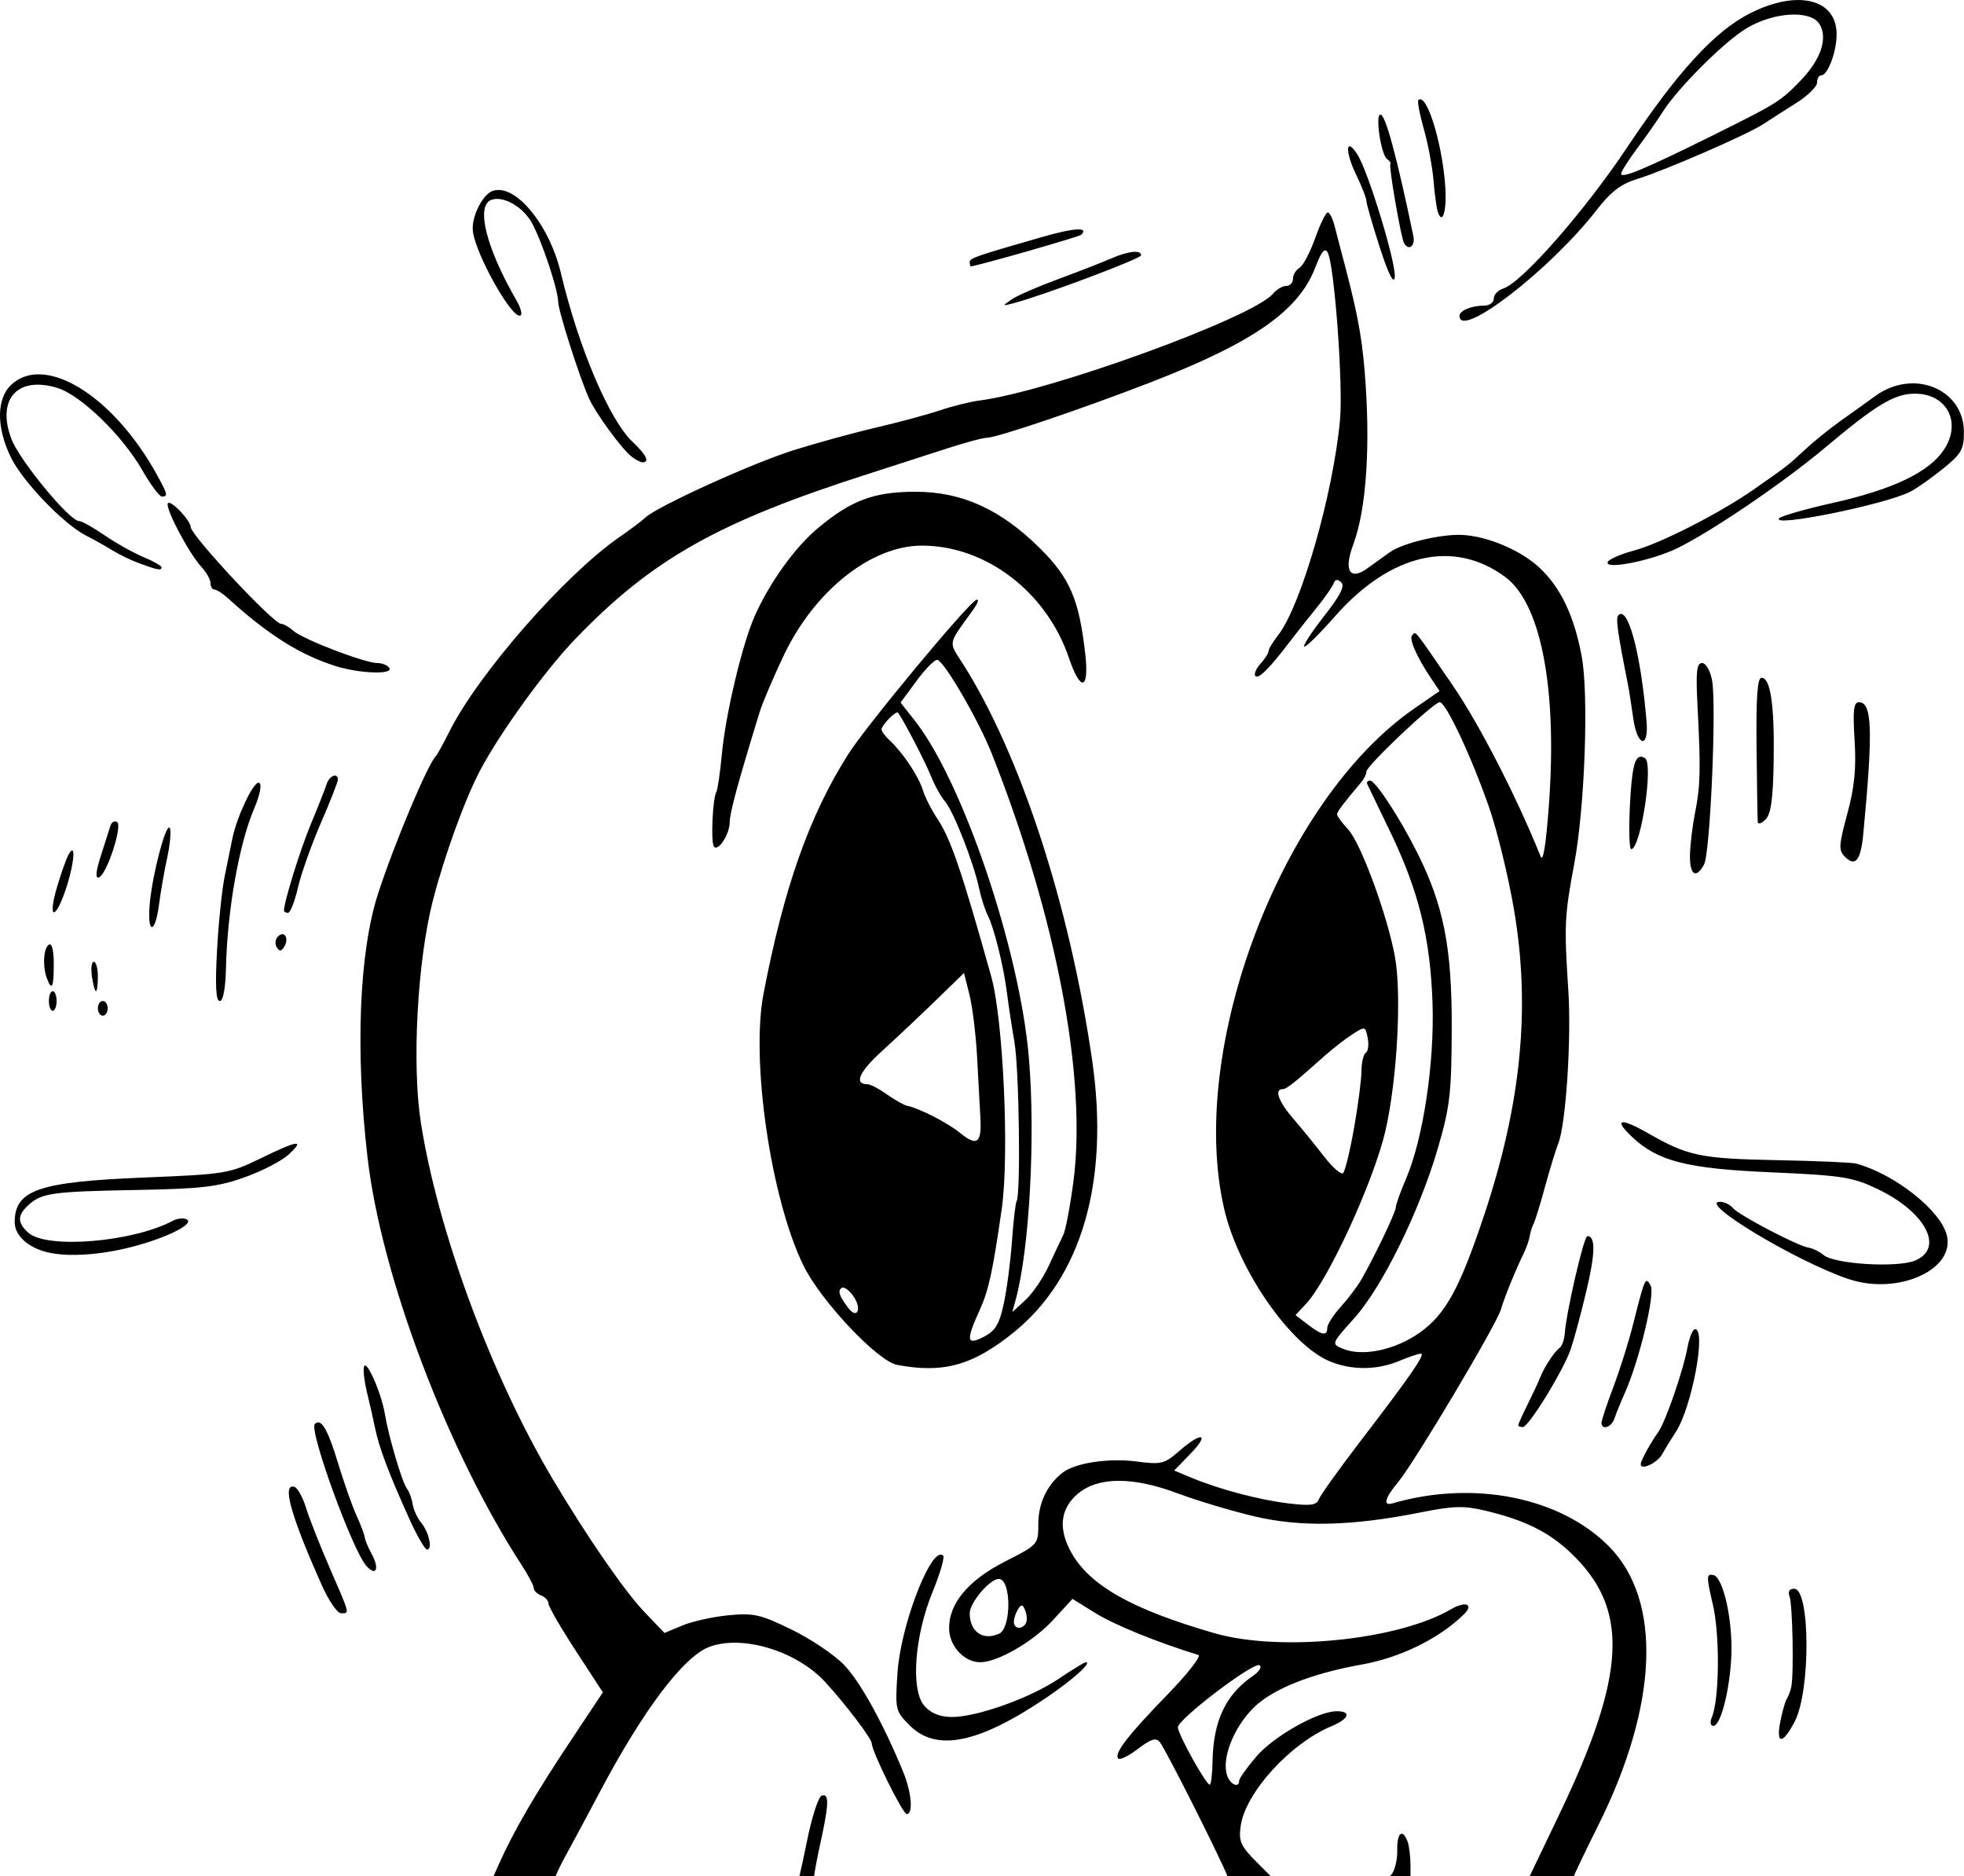 <?xml version="1.0" encoding="UTF-8" standalone="no"?>
<!-- Created with Inkscape (http://www.inkscape.org/) -->

<svg
   width="106.094mm"
   height="101.349mm"
   viewBox="0 0 106.094 101.349"
   version="1.1"
   id="svg496"
   xml:space="preserve"
   inkscape:version="1.2 (dc2aedaf03, 2022-05-15)"
   sodipodi:docname="Scared ghost.svg"
   xmlns:inkscape="http://www.inkscape.org/namespaces/inkscape"
   xmlns:sodipodi="http://sodipodi.sourceforge.net/DTD/sodipodi-0.dtd"
   xmlns="http://www.w3.org/2000/svg"
   xmlns:svg="http://www.w3.org/2000/svg"
   xmlns:rdf="http://www.w3.org/1999/02/22-rdf-syntax-ns#"
   xmlns:cc="http://creativecommons.org/ns#"
   xmlns:dc="http://purl.org/dc/elements/1.1/"><title
     id="title535">Scared ghost</title><sodipodi:namedview
     id="namedview498"
     pagecolor="#ffffff"
     bordercolor="#666666"
     borderopacity="1.0"
     inkscape:showpageshadow="2"
     inkscape:pageopacity="0.0"
     inkscape:pagecheckerboard="0"
     inkscape:deskcolor="#d1d1d1"
     inkscape:document-units="mm"
     showgrid="false"
     inkscape:zoom="1.0978668"
     inkscape:cx="261.87149"
     inkscape:cy="132.52974"
     inkscape:window-width="1920"
     inkscape:window-height="991"
     inkscape:window-x="-9"
     inkscape:window-y="-9"
     inkscape:window-maximized="1"
     inkscape:current-layer="layer1" /><defs
     id="defs493" /><g
     inkscape:label="Lager 1"
     inkscape:groupmode="layer"
     id="layer1"
     transform="translate(-33.169,-231.228)"><path
       id="path512"
       style="fill:#000000;stroke-width:0.265"
       d="m 130.307,231.228 c -0.748,-2.9e-4 -1.648,0.233 -2.609,0.722 -1.91,0.971 -3.899,3.143 -6.634,7.243 -2.299,3.446 -5.682,7.301 -6.687,7.62 -0.283,0.09 -0.515,0.334 -0.515,0.543 0,0.208 -0.228,0.379 -0.507,0.379 -0.691,0 -1.345,0.271 -1.345,0.558 0,1.293 4.904,-2.493 7.406,-5.717 0.765,-0.986 1.317,-1.411 2.168,-1.671 1.492,-0.456 5.985,-2.409 6.831,-2.969 0.364,-0.241 1.167,-0.755 1.786,-1.144 0.618,-0.388 1.124,-0.883 1.124,-1.099 0,-0.216 0.1,-0.393 0.222,-0.393 0.357,0 0.836,-1.273 0.836,-2.22 0,-1.2 -0.829,-1.85 -2.076,-1.851 z m -0.435,0.792 c 0.73,-0.04 1.337,0.122 1.578,0.5 0.474,0.744 0.089,1.917 -1,3.044 -1.111,1.15 -1.249,1.236 -4.813,3.006 -3.556,1.765 -4.895,2.325 -4.895,2.045 0,-0.117 0.391,-0.736 0.869,-1.376 0.478,-0.639 1.095,-1.52 1.37,-1.956 0.83,-1.315 3.376,-3.848 4.57,-4.548 0.737,-0.432 1.591,-0.675 2.321,-0.715 z m -19.995,4.573 c -0.031,0.003 -0.062,0.018 -0.09,0.046 -0.063,0.063 0.072,0.77 0.299,1.57 0.228,0.8 0.462,2.051 0.522,2.778 0.059,0.728 0.164,1.489 0.232,1.691 0.238,0.708 0.474,0.008 0.41,-1.218 -0.114,-2.196 -0.902,-4.91 -1.374,-4.867 z m -2.138,0.822 c -0.297,0 0.035,2.194 0.365,2.411 0.136,0.089 0.213,0.208 0.171,0.265 -0.094,0.125 0.576,3.992 0.74,4.27 0.26,0.442 0.616,0.159 0.5,-0.397 -0.895,-4.294 -1.506,-6.548 -1.776,-6.548 z m -1.69,1.719 c -0.144,0.064 -0.023,0.704 0.382,1.541 0.304,0.627 0.552,1.262 0.552,1.411 0,0.149 0.323,1.272 0.718,2.496 0.46,1.427 0.751,2.016 0.811,1.642 0.109,-0.683 -1.427,-5.741 -2.023,-6.662 -0.158,-0.245 -0.279,-0.377 -0.363,-0.419 -0.031,-0.015 -0.057,-0.018 -0.077,-0.009 z m -46.054,2.36 c -0.08,0.008 -0.158,0.027 -0.234,0.056 -0.528,0.203 -1.112,1.371 -1.053,2.108 0.1,1.249 2.21,4.982 2.598,4.596 0.078,-0.078 -0.027,-0.435 -0.235,-0.794 -1.64,-2.842 -2.209,-5.11 -1.363,-5.434 0.64,-0.246 1.733,0.381 2.207,1.265 0.554,1.034 1.401,3.591 1.407,4.243 0.004,0.489 1.163,4.114 1.671,5.228 0.367,0.806 1.716,2.656 2.266,3.109 0.221,0.182 0.498,0.331 0.616,0.331 0.405,0 0.212,-0.4 -0.53,-1.101 -1.263,-1.192 -2.919,-5.09 -3.877,-9.124 -0.591,-2.488 -2.272,-4.607 -3.473,-4.481 z m 44.894,1.212 c -0.101,0 -0.405,0.625 -0.676,1.389 -0.271,0.764 -0.652,1.485 -0.846,1.601 -0.194,0.116 -0.353,0.384 -0.353,0.595 0,0.211 -0.164,0.383 -0.365,0.383 -0.2,0 -0.52,0.188 -0.711,0.418 -1.072,1.291 -12.045,5.282 -15.881,5.776 -0.497,0.064 -1.439,0.299 -2.093,0.521 -0.655,0.222 -2.203,0.64 -3.44,0.929 -1.237,0.288 -3.261,0.844 -4.498,1.234 -2.249,0.71 -7.357,3.032 -7.995,3.635 -0.186,0.176 -0.815,0.65 -1.397,1.052 -2.954,2.043 -7.622,7.381 -9.193,10.513 -0.328,0.655 -0.656,1.25 -0.729,1.323 -0.441,0.441 -2.241,4.723 -3.114,7.408 -1.03,3.166 -1.244,8.507 -0.573,14.287 0.743,6.401 4.319,15.848 8.336,22.021 0.353,0.543 0.642,1.095 0.642,1.228 0,0.133 0.179,0.31 0.397,0.394 0.218,0.084 0.397,0.281 0.397,0.439 0,0.158 0.661,1.301 1.469,2.541 l 1.47,2.255 -1.707,2.564 c -1.953,2.934 -3.11,4.922 -3.912,6.723 l -0.285,0.639 h 3.349 c 0.113,-0.27 0.292,-0.641 0.504,-1.027 0.343,-0.624 1.191,-2.205 1.884,-3.515 2.334,-4.41 4.517,-7.308 5.904,-7.835 1.794,-0.682 4.743,0.215 6.293,1.915 1.117,1.224 2.494,3.042 2.494,3.291 0,0.433 1.677,3.819 1.891,3.819 0.361,0 0.261,-1.172 -0.195,-2.283 -1.079,-2.629 -2.33,-4.887 -3.204,-5.788 -0.527,-0.543 -1.802,-1.398 -2.834,-1.9 -1.673,-0.815 -2.04,-0.898 -3.395,-0.767 -0.836,0.081 -1.956,0.329 -2.489,0.551 l -0.969,0.405 -1.083,-1.131 c -1.07,-1.117 -3.145,-4.126 -4.974,-7.211 -3.315,-5.591 -6.202,-13.41 -7.108,-19.252 -0.487,-3.138 -0.184,-8.711 0.652,-11.969 0.62,-2.417 1.751,-5.529 2.569,-7.063 1.1,-2.065 3.504,-5.381 5.113,-7.055 4.169,-4.336 7.725,-6.338 15.896,-8.949 1.164,-0.372 2.982,-0.96 4.041,-1.306 1.058,-0.346 2.1,-0.63 2.315,-0.63 0.536,0 5.177,-1.572 8.858,-3 5.537,-2.148 7.981,-3.855 8.875,-6.196 0.246,-0.645 0.414,-0.934 0.546,-0.924 0.044,0.003 0.084,0.04 0.122,0.109 0.363,0.649 0.844,7.141 0.669,9.042 -0.37,4.022 -2.11,10.069 -3.352,11.648 -0.281,0.357 -0.511,0.741 -0.511,0.852 0,0.111 -0.198,0.42 -0.439,0.687 -0.242,0.267 -0.362,0.563 -0.267,0.658 0.172,0.172 0.749,-0.406 1.853,-1.854 0.315,-0.413 0.95,-1.216 1.41,-1.783 0.46,-0.568 0.892,-1.183 0.959,-1.366 0.084,-0.23 0.212,-0.249 0.413,-0.061 0.208,0.194 -0.053,0.711 -0.915,1.809 -0.663,0.845 -1.151,1.591 -1.085,1.658 0.067,0.067 0.802,-0.654 1.635,-1.602 2.999,-3.416 6.411,-4.219 9.209,-2.167 1.935,1.418 2.823,5.966 2.383,12.202 -0.156,2.209 -0.319,3.25 -0.455,2.91 -1.299,-3.235 -3.327,-7.175 -4.785,-9.297 -2.148,-3.124 -1.94,-2.868 -2.155,-2.653 -0.187,0.187 0.245,1.17 1.018,2.321 l 0.464,0.69 -1.38,0.954 c -7.172,4.96 -12.265,18.386 -10.254,27.035 0.767,3.297 3.556,7.324 5.692,8.217 1.177,0.492 2.554,0.486 3.752,-0.015 0.522,-0.218 1.051,-0.396 1.176,-0.396 0.272,0 -0.531,1.163 -3.285,4.758 -1.138,1.485 -2.138,2.882 -2.223,3.104 -0.125,0.325 -0.442,0.37 -1.626,0.23 -1.568,-0.184 -3.767,-0.766 -5.271,-1.395 l -0.919,-0.384 0.88,-0.908 c 1.065,-1.099 0.614,-1.211 -0.603,-0.15 -0.806,0.703 -0.973,0.744 -2.303,0.571 -1.518,-0.198 -3.321,0.074 -4.002,0.603 -0.832,0.647 -1.311,1.652 -1.311,2.754 0,1.127 -0.003,1.13 -1.786,2.039 -2.021,1.03 -3.071,2.3 -3.032,3.667 0.026,0.927 0.829,1.78 1.675,1.78 0.941,0 2.852,-1.102 3.922,-2.263 l 1.067,-1.158 1.26,0.78 c 1.017,0.629 3.313,1.562 5.541,2.25 0.172,0.053 -0.587,1.022 -1.686,2.154 -2.147,2.21 -2.895,3.186 -2.639,3.442 0.089,0.088 0.569,-0.15 1.068,-0.531 0.691,-0.527 0.969,-0.614 1.167,-0.367 0.333,0.413 3.174,6.065 3.661,7.247 h 2.331 l -0.697,-0.697 c -0.92,-0.92 -1.035,-1.166 -0.923,-1.996 0.243,-1.8 2.678,-4.481 4.91,-5.406 0.945,-0.392 1.092,-0.809 0.284,-0.809 -1.011,0 -3.402,1.347 -4.342,2.445 -0.513,0.6 -0.933,1.188 -0.933,1.307 0,0.431 -0.497,0.205 -0.657,-0.299 -0.29,-0.914 0.358,-2.562 1.428,-3.632 1.012,-1.012 3.115,-1.854 5.844,-2.341 2.096,-0.374 4.171,-1.392 5.522,-2.708 0.569,-0.555 0.094,-0.741 -0.701,-0.275 -2.843,1.664 -9.223,2.311 -12.758,1.292 -4.449,-1.282 -6.734,-2.567 -7.739,-4.351 -0.725,-1.287 -0.604,-2.384 0.351,-3.188 0.55,-0.463 1.294,-0.695 2.206,-0.696 0.912,-10e-4 1.994,0.229 3.218,0.69 0.992,0.373 2.822,0.922 4.066,1.22 2.537,0.607 5.31,0.542 9.081,-0.214 1.718,-0.344 2.283,-0.358 3.44,-0.082 2.122,0.506 3.41,1.14 4.599,2.265 3.197,3.023 3.044,6.525 -0.62,14.171 l -1.583,3.304 h 2.384 c 0.188,-0.434 0.703,-1.51 1.327,-2.76 3.234,-6.486 3.451,-12.129 0.58,-15.041 -2.636,-2.674 -7.339,-3.609 -11.719,-2.331 -0.514,0.15 -0.392,-0.303 0.304,-1.13 0.86,-1.021 5.328,-8.522 5.567,-9.344 0.193,-0.665 0.76,-2.06 1.24,-3.05 0.144,-0.297 0.288,-0.714 0.32,-0.926 0.032,-0.212 0.124,-0.505 0.204,-0.651 0.08,-0.146 0.356,-1.039 0.614,-1.984 0.258,-0.946 0.583,-2.008 0.722,-2.361 0.414,-1.049 0.715,-5.645 0.542,-8.28 -0.23,-3.502 -0.206,-4.017 0.32,-6.822 0.572,-3.047 0.791,-9.117 0.404,-11.208 -0.402,-2.176 -1.128,-3.704 -2.269,-4.781 -1.014,-0.956 -2.847,-1.73 -4.222,-1.782 -1.156,-0.044 -3.189,0.446 -3.871,0.932 -0.332,0.237 -0.877,0.628 -1.211,0.87 -0.957,0.692 -1.296,0.126 -0.768,-1.283 0.716,-1.915 0.944,-5.387 0.615,-9.37 -0.168,-2.035 -0.431,-3.359 -1.332,-6.716 -0.059,-0.218 -0.19,-0.724 -0.292,-1.124 -0.102,-0.4 -0.269,-0.728 -0.369,-0.728 z m -13.549,0.916 c -0.361,0.02 -0.992,0.155 -1.858,0.404 -3.627,1.04 -3.931,1.146 -3.931,1.368 0,0.122 0.03,0.221 0.066,0.221 0.303,-0.007 5.851,-1.594 5.962,-1.705 0.212,-0.212 0.121,-0.307 -0.24,-0.287 z m 3.202,1.21 c -0.057,-0.003 -0.123,-8.4e-4 -0.196,0.007 -0.292,0.032 -0.704,0.156 -1.179,0.363 -0.478,0.209 -1.762,0.708 -2.853,1.11 -1.091,0.402 -2.223,0.896 -2.514,1.1 -0.505,0.352 -0.498,0.361 0.132,0.193 1.633,-0.435 6.878,-2.406 6.879,-2.584 3.22e-4,-0.116 -0.097,-0.179 -0.269,-0.189 z m -59.349,6.618 c -0.54,0.013 -1.023,0.193 -1.416,0.562 -0.8,0.752 -0.811,2.284 -0.029,3.905 0.633,1.312 2.852,3.623 4.076,4.246 0.421,0.214 1.056,0.57 1.411,0.792 0.356,0.222 1.011,0.538 1.455,0.702 0.988,0.366 1.206,0.405 1.206,0.217 0,-0.08 -0.444,-0.331 -0.987,-0.558 -0.542,-0.227 -1.486,-0.756 -2.098,-1.177 -0.612,-0.421 -1.23,-0.765 -1.373,-0.765 -0.511,0 -3.207,-3.268 -3.648,-4.422 -0.821,-2.151 0.314,-3.427 2.469,-2.772 1.267,0.385 3.518,2.563 4.596,4.448 0.448,0.783 0.925,1.424 1.06,1.424 0.346,0 0.316,-0.122 -0.31,-1.249 -1.76,-3.168 -4.273,-5.228 -6.177,-5.348 -0.079,-0.005 -0.157,-0.006 -0.235,-0.005 z m 101.404,0.489 c -0.1,-0.003 -0.201,-10e-4 -0.303,0.005 -0.61,0.039 -1.242,0.254 -1.822,0.675 -0.494,0.36 -1.357,0.978 -1.917,1.375 -0.56,0.397 -1.408,1.084 -1.886,1.529 -0.918,0.854 -0.942,0.874 -2.791,2.163 -1.821,1.27 -5.013,2.899 -6.417,3.274 -0.695,0.186 -1.339,0.459 -1.43,0.608 -0.292,0.473 2.339,-0.039 3.752,-0.73 1.85,-0.904 5.723,-3.537 7.93,-5.39 2.825,-2.372 3.789,-2.954 4.898,-2.954 1.75,0 2.552,1.584 1.548,3.058 -0.819,1.203 -2.753,2.12 -6.016,2.852 -1.458,0.327 -2.745,0.695 -2.86,0.818 -0.489,0.521 5.757,-0.745 7.087,-1.437 0.352,-0.183 1.147,-0.742 1.765,-1.242 0.985,-0.796 1.124,-1.041 1.124,-1.97 0,-1.462 -1.066,-2.445 -2.369,-2.611 -0.098,-0.013 -0.197,-0.021 -0.297,-0.024 z m -53.993,5.853 c -2.242,0.007 -3.442,0.456 -5.254,1.967 -1.245,1.038 -2.634,2.976 -3.423,4.774 -0.672,1.532 -1.558,5.264 -1.76,7.408 -0.096,1.019 -0.232,1.951 -0.303,2.072 -0.196,0.335 -0.304,2.657 -0.137,2.929 0.213,0.345 0.86,-0.636 0.86,-1.305 0,-0.491 0.462,-2.19 1.619,-5.945 0.157,-0.509 0.745,-1.892 1.308,-3.073 1.656,-3.477 4.703,-5.903 7.428,-5.916 3.466,-0.016 6.763,2.494 7.972,6.071 0.627,1.854 1.102,1.738 0.881,-0.215 -0.334,-2.954 -0.828,-4.106 -2.452,-5.717 -2.124,-2.107 -4.222,-3.056 -6.739,-3.049 z m -40.32,0.599 c -0.017,10e-4 -0.031,0.006 -0.041,0.017 -0.197,0.197 1.128,2.717 1.821,3.462 0.262,0.282 0.477,0.669 0.477,0.86 0,0.191 0.096,0.347 0.214,0.347 0.118,0 0.446,0.21 0.728,0.467 2.163,1.969 3.88,3.052 5.805,3.661 1.296,0.41 3.14,0.477 2.91,0.106 -0.09,-0.146 -0.381,-0.265 -0.646,-0.265 -0.677,0 -4.031,-1.288 -4.535,-1.741 -0.23,-0.207 -0.527,-0.376 -0.661,-0.376 -0.414,-6.4e-4 -4.861,-4.763 -4.882,-5.228 -0.014,-0.319 -0.817,-1.199 -1.131,-1.301 -0.022,-0.007 -0.042,-0.01 -0.059,-0.009 z m 43.677,5.231 c -0.013,-10e-4 -0.029,0.001 -0.049,0.009 -0.442,0.166 -5.956,6.809 -6.927,8.346 -2.104,3.331 -3.461,7.169 -4.569,12.92 -0.699,3.63 0.393,11.084 2.152,14.689 0.929,1.904 4.004,5.17 5.057,5.371 2.501,0.476 4.094,0.032 6.306,-1.755 3.675,-2.971 5.178,-8.173 4.239,-14.672 -1.208,-8.362 -3.868,-16.529 -6.983,-21.437 -0.795,-1.253 -0.846,-0.985 0.556,-2.932 0.221,-0.307 0.307,-0.527 0.219,-0.538 z m 34.733,0.775 c -0.034,0.009 -0.067,0.029 -0.1,0.062 -0.154,0.154 -0.056,0.874 0.497,3.646 0.072,0.364 0.209,1.227 0.304,1.918 0.209,1.525 0.844,1.694 0.72,0.192 -0.283,-3.422 -0.912,-5.947 -1.421,-5.818 z m -36.883,2.477 c 0.39,0.112 2.223,3.272 2.922,5.038 3.507,8.853 5.165,17.559 4.416,23.186 -0.176,1.322 -0.422,2.606 -0.546,2.853 -0.124,0.247 -0.475,0.99 -0.779,1.652 -0.304,0.661 -0.871,1.495 -1.261,1.852 l -0.709,0.65 0.181,-0.662 c 0.745,-2.724 1.076,-8.794 0.714,-13.073 -0.493,-5.83 -3.568,-14.919 -6.157,-18.205 l -0.775,-0.983 0.875,-1.189 c 0.481,-0.654 0.985,-1.156 1.12,-1.118 z m 41.302,0.172 c -0.292,0 -0.342,0.464 -0.245,2.315 0.178,3.425 0.158,4.295 -0.13,5.755 -0.144,0.728 -0.269,1.769 -0.278,2.315 -0.017,1.072 0.332,1.296 0.764,0.489 0.329,-0.615 0.677,-8.624 0.431,-9.932 -0.101,-0.54 -0.333,-0.942 -0.542,-0.942 z m 3.213,0.794 c -0.224,5.5e-4 -0.298,1.045 -0.269,3.77 0.022,2.073 0.052,3.884 0.066,4.025 0.014,0.14 0.203,0.078 0.42,-0.139 0.293,-0.293 0.406,-1.108 0.439,-3.166 0.048,-3.007 -0.169,-4.49 -0.656,-4.49 z m -17.384,1.322 c 0.335,0 1.727,2.969 2.679,5.715 0.43,1.242 1.03,3.709 1.332,5.481 0.908,5.321 0.394,10.527 -1.639,16.594 -1.311,3.913 -2.064,5.28 -3.455,6.267 -1.327,0.942 -3.103,1.311 -4.159,0.864 -0.616,-0.261 -0.613,-0.269 0.62,-1.64 1.517,-1.688 3.531,-5.783 4.527,-9.204 0.65,-2.236 0.733,-2.952 0.744,-6.482 0.014,-4.338 -0.438,-6.627 -1.867,-9.475 -0.954,-1.9 -2.255,-3.887 -2.545,-3.887 -0.133,0 -0.2,0.089 -0.148,0.198 0.052,0.109 0.61,1.268 1.24,2.576 1.535,3.188 2.161,5.723 2.282,9.238 0.112,3.25 -0.507,7.348 -1.435,9.507 -0.302,0.703 -0.549,1.395 -0.549,1.536 0,0.257 -1.164,2.694 -1.873,3.92 -0.207,0.357 -0.703,1.012 -1.102,1.455 -0.399,0.443 -0.727,0.954 -0.728,1.136 -0.002,0.456 -0.285,0.406 -1.056,-0.187 l -0.658,-0.505 0.571,-0.613 c 1.21,-1.299 3.663,-6.646 4.286,-9.344 0.633,-2.742 0.885,-7.342 0.515,-9.393 -0.397,-2.206 -1.838,-6.135 -2.522,-6.877 -0.334,-0.362 -0.607,-0.731 -0.607,-0.82 0,-0.141 0.334,-0.585 1.318,-1.752 0.148,-0.176 0.27,-0.429 0.27,-0.563 0,-0.311 3.631,-3.747 3.96,-3.747 z m 22.644,0 c -0.283,0 -0.333,0.436 -0.233,2.051 0.095,1.529 -0.006,2.541 -0.394,3.978 -0.467,1.73 -0.479,1.969 -0.116,2.332 0.549,0.549 0.844,0.178 0.978,-1.232 0.535,-5.614 0.485,-7.128 -0.235,-7.128 z m -51.932,0.549 c 0.011,10e-4 0.02,0.006 0.026,0.015 0.303,0.407 1.47,2.654 1.769,3.405 0.203,0.509 0.551,1.138 0.773,1.396 0.461,0.538 1.548,3.312 1.837,4.689 0.107,0.509 0.317,1.165 0.467,1.456 0.34,0.659 0.86,2.759 1.04,4.202 0.075,0.599 0.256,1.792 0.403,2.651 0.255,1.491 0.345,8.222 0.116,8.594 -0.06,0.098 -0.173,1.067 -0.25,2.154 -0.077,1.088 -0.275,2.605 -0.441,3.371 -0.242,1.121 -0.452,1.473 -1.072,1.793 -0.945,0.489 -0.986,0.223 -0.225,-1.455 0.481,-1.061 0.695,-2.044 1.184,-5.436 0.418,-2.904 0.088,-10.226 -0.566,-12.568 -1.567,-5.608 -2.187,-7.432 -2.875,-8.466 -0.339,-0.509 -0.705,-1.222 -0.812,-1.583 -0.221,-0.74 -1.081,-2.038 -1.775,-2.681 -0.255,-0.236 -0.463,-0.512 -0.463,-0.615 0,-0.204 0.607,-0.847 0.825,-0.916 0.016,-0.005 0.029,-0.007 0.04,-0.006 z m 40.199,2.398 c -0.383,-0.068 -0.539,0.641 -0.639,2.675 -0.062,1.273 -0.031,2.315 0.069,2.315 0.518,0 1.222,-4.622 0.748,-4.915 -0.065,-0.04 -0.124,-0.066 -0.179,-0.075 z m -70.588,1.015 c -0.03,-7.3e-4 -0.062,0.006 -0.096,0.02 -0.135,0.054 -0.287,0.218 -0.359,0.45 -0.079,0.255 -0.46,1.219 -0.846,2.144 -0.578,1.383 -1.453,4.201 -1.453,4.681 0,0.066 0.099,0.12 0.219,0.12 0.121,0 0.36,-0.611 0.532,-1.357 0.172,-0.746 0.728,-2.315 1.236,-3.486 0.508,-1.171 0.923,-2.228 0.923,-2.348 0,-0.153 -0.066,-0.222 -0.156,-0.224 z m -4.15,0.388 c -0.321,0.082 -1.156,1.854 -1.392,3.01 -0.08,0.391 -0.266,1.305 -0.415,2.033 -0.149,0.728 -0.337,2.544 -0.417,4.035 -0.102,1.903 -0.057,2.712 0.149,2.712 0.183,0 0.31,-0.676 0.336,-1.786 0.072,-3.113 0.71,-6.716 1.528,-8.623 0.309,-0.721 0.418,-1.28 0.268,-1.374 -0.017,-0.01 -0.036,-0.012 -0.057,-0.007 z m -7.726,2.088 c -0.106,-0.002 -0.207,0.083 -0.251,0.226 -0.059,0.191 -0.292,0.922 -0.518,1.623 -0.276,0.858 -0.311,1.243 -0.109,1.175 0.42,-0.14 1.294,-2.8 0.983,-2.992 -0.034,-0.021 -0.07,-0.031 -0.105,-0.032 z m 2.925,0.332 c -0.218,-0.076 -0.879,2.406 -1.045,4.012 -0.178,1.731 0.269,1.851 0.492,0.132 0.09,-0.691 0.287,-1.819 0.438,-2.506 0.15,-0.687 0.219,-1.401 0.152,-1.587 -0.01,-0.029 -0.023,-0.045 -0.037,-0.05 z m -5.254,1.234 c -0.04,0.005 -0.097,0.067 -0.173,0.198 -0.126,0.218 -0.414,1.022 -0.639,1.786 -0.508,1.721 -0.115,1.849 0.463,0.151 0.348,-1.022 0.5,-1.993 0.384,-2.121 -0.01,-0.011 -0.021,-0.016 -0.035,-0.014 z m 11.363,4.526 c -0.07,-1.4e-4 -0.152,0.037 -0.238,0.123 -0.146,0.146 -0.177,0.407 -0.069,0.581 0.148,0.24 0.247,0.233 0.409,-0.03 0.209,-0.338 0.107,-0.673 -0.102,-0.673 z m -12.555,0.552 c -0.018,-0.003 -0.038,10e-4 -0.058,0.014 -0.294,0.182 -0.351,1.186 -0.104,1.83 0.267,0.696 0.368,0.479 0.368,-0.788 0,-0.645 -0.079,-1.036 -0.207,-1.056 z m 2.369,0.939 c -0.12,0 -0.166,0.357 -0.102,0.794 0.064,0.437 0.162,0.794 0.219,0.794 0.056,0 0.102,-0.357 0.102,-0.794 0,-0.437 -0.099,-0.794 -0.219,-0.794 z m 47.006,0.606 0.294,1.164 c 0.161,0.64 0.346,2.141 0.412,3.335 0.065,1.194 0.147,2.698 0.181,3.343 0.073,1.357 -0.186,1.542 -1.107,0.789 -0.657,-0.536 -2.22,-1.337 -2.835,-1.454 -0.177,-0.033 -0.671,-0.31 -1.099,-0.614 -0.428,-0.305 -0.901,-0.554 -1.052,-0.554 -0.754,0 -0.469,-0.657 0.774,-1.789 0.758,-0.69 2.066,-1.922 2.906,-2.738 z m -49.225,0.982 c -0.114,0 -0.208,0.239 -0.208,0.53 0,0.291 0.093,0.529 0.208,0.529 0.114,0 0.208,-0.238 0.208,-0.529 0,-0.291 -0.093,-0.53 -0.208,-0.53 z m 2.703,0.53 c -0.146,0 -0.265,0.178 -0.265,0.396 0,0.218 0.119,0.397 0.265,0.397 0.146,0 0.265,-0.179 0.265,-0.397 0,-0.218 -0.119,-0.396 -0.265,-0.396 z m 68.129,1.494 c 0.105,0.026 0.14,0.188 0.202,0.509 0.069,0.36 0.022,0.719 -0.104,0.797 -0.126,0.078 -0.231,0.522 -0.234,0.986 -0.003,0.464 -0.183,1.852 -0.401,3.084 -0.218,1.232 -0.483,2.324 -0.59,2.427 -0.107,0.103 -0.577,-0.31 -1.045,-0.917 -0.468,-0.607 -1.212,-1.521 -1.653,-2.03 -0.782,-0.902 -1.032,-1.587 -0.58,-1.587 0.217,0 0.633,-0.328 2.29,-1.807 0.437,-0.39 1.108,-0.911 1.493,-1.158 0.343,-0.22 0.518,-0.33 0.623,-0.303 z m 13.963,5.063 c -0.155,0.038 0.008,0.305 0.527,0.792 1.393,1.309 2.947,1.705 7.473,1.904 3.842,0.169 4.414,0.257 5.742,0.886 2.628,1.243 3.676,3.215 2.064,3.883 -0.965,0.4 -4.344,0.196 -4.939,-0.298 -0.225,-0.187 -0.588,-0.366 -0.808,-0.398 -0.583,-0.086 -3.777,-1.758 -4.099,-2.147 -0.151,-0.182 -0.462,-0.331 -0.691,-0.331 -1.239,0 4.183,3.253 6.963,4.178 2.652,0.882 5.757,-0.511 5.29,-2.372 -0.337,-1.344 -2.805,-3.296 -4.893,-3.871 -0.218,-0.06 -2.123,-0.143 -4.233,-0.184 -4.188,-0.081 -4.85,-0.219 -7.015,-1.457 -0.753,-0.431 -1.225,-0.623 -1.38,-0.585 z m -71.639,1.155 c -0.019,-0.003 -0.043,-0.002 -0.073,0.002 -0.24,0.034 -0.849,0.297 -1.876,0.798 -1.663,0.81 -1.882,0.846 -6.238,1.023 -5.74,0.233 -7.014,0.67 -7.024,2.407 -0.004,0.707 0.69,1.36 1.727,1.623 1.017,0.258 2.66,0.179 4.3,-0.207 1.956,-0.461 3.706,-1.29 3.28,-1.553 -0.161,-0.1 -0.507,-0.068 -0.767,0.07 -2.175,1.155 -6.818,1.536 -7.807,0.64 -0.602,-0.545 -0.596,-0.944 0.022,-1.503 0.709,-0.641 1.286,-0.721 5.857,-0.804 3.486,-0.063 4.357,-0.166 5.808,-0.683 0.939,-0.335 2.01,-0.889 2.379,-1.231 0.395,-0.367 0.544,-0.562 0.414,-0.583 z m 69.741,4.988 c -0.185,0 -1.14,4.121 -1.217,5.248 -0.023,0.34 -0.151,0.697 -0.285,0.794 -0.285,0.206 -0.843,1.063 -1.061,1.631 -0.084,0.218 -0.381,0.854 -0.66,1.414 -0.279,0.559 -0.507,1.065 -0.507,1.124 0,0.059 0.108,0.107 0.241,0.107 0.321,0 2.204,-3.065 2.601,-4.233 0.173,-0.509 0.55,-1.917 0.838,-3.127 0.485,-2.038 0.5,-2.958 0.051,-2.958 z m 3.186,2.427 c -0.137,0.067 -0.29,0.658 -0.706,2.312 -0.234,0.933 -0.716,2.465 -1.07,3.404 -0.354,0.94 -0.643,1.814 -0.643,1.942 0,0.422 0.543,0.243 0.698,-0.229 0.084,-0.255 0.337,-0.879 0.563,-1.386 0.782,-1.757 1.646,-5.347 1.395,-5.794 -0.071,-0.127 -0.127,-0.219 -0.179,-0.246 -0.02,-0.01 -0.039,-0.011 -0.058,-0.002 z m -43.406,0.355 c 0.021,-10e-4 0.045,0.002 0.07,0.01 0.15,0.045 0.362,0.238 0.536,0.504 0.431,0.658 0.167,1.201 -0.294,0.604 -0.502,-0.65 -0.605,-0.956 -0.369,-1.101 0.017,-0.01 0.036,-0.015 0.057,-0.017 z m 46.044,2.245 c -0.129,0 -0.316,0.447 -0.414,0.993 -0.221,1.226 -1.19,4.027 -1.577,4.564 -0.409,0.566 -0.948,1.553 -0.948,1.736 0,0.359 0.893,-0.058 1.162,-0.544 0.161,-0.29 0.492,-0.831 0.734,-1.201 0.862,-1.315 1.658,-5.547 1.043,-5.547 z m -71.869,1.969 c -0.014,0.007 -0.025,0.022 -0.034,0.045 -0.062,0.161 0.015,0.816 0.17,1.455 0.155,0.639 0.341,1.459 0.413,1.823 0.211,1.067 0.744,2.484 1.864,4.961 0.412,0.909 0.841,1.653 0.954,1.653 0.311,0 0.103,-0.946 -0.32,-1.455 -0.205,-0.247 -0.41,-0.695 -0.456,-0.997 -0.046,-0.302 -0.184,-0.677 -0.306,-0.834 -0.26,-0.332 -0.994,-2.814 -1.196,-4.042 -0.161,-0.979 -0.791,-2.494 -1.041,-2.608 -0.018,-0.008 -0.034,-0.009 -0.048,-0.002 z m -2.567,3.074 c -0.043,0.012 -0.085,0.04 -0.127,0.082 -0.328,0.328 2.029,6.816 2.784,7.662 0.539,0.604 0.726,0.151 0.276,-0.667 -0.185,-0.335 -0.349,-0.729 -0.364,-0.875 -0.016,-0.146 -0.218,-0.681 -0.449,-1.19 -0.232,-0.509 -0.682,-1.79 -1.002,-2.845 -0.483,-1.595 -0.817,-2.252 -1.117,-2.167 z m -1.34,3.461 c -0.518,0.015 0.011,1.791 1.586,5.32 0.373,0.837 0.841,1.522 1.04,1.522 0.475,0 0.501,0.104 -0.599,-2.424 -0.528,-1.213 -1.105,-2.676 -1.282,-3.251 -0.177,-0.575 -0.46,-1.091 -0.628,-1.147 -0.044,-0.015 -0.083,-0.021 -0.117,-0.02 z m 35.029,3.674 c -0.688,-0.015 -2.183,3.953 -2.342,6.396 -0.13,1.995 -0.116,2.055 0.674,2.844 1.434,1.434 3.73,0.959 7.396,-1.53 1.407,-0.955 2.454,-1.897 2.109,-1.897 -0.076,0 -0.741,0.405 -1.477,0.901 -1.584,1.066 -4.535,2.104 -5.85,2.058 -0.622,-0.022 -1.098,-0.233 -1.423,-0.631 -0.719,-0.88 -0.502,-3.755 0.464,-6.116 0.406,-0.992 0.665,-1.878 0.576,-1.967 -0.038,-0.038 -0.08,-0.057 -0.126,-0.058 z m 41.602,1.09 c -0.243,0.003 -0.206,0.29 0.101,1.601 0.388,1.656 0.357,5.119 -0.053,6.098 h 5.2e-4 c -0.114,0.273 -0.078,0.463 0.088,0.463 0.385,0 0.879,-1.923 0.963,-3.747 0.089,-1.939 -0.434,-4.297 -0.978,-4.402 -0.046,-0.009 -0.087,-0.014 -0.121,-0.014 z m -38.471,0.225 c 0.678,0 0.693,2.652 0.017,2.958 -0.873,0.395 -1.587,-0.103 -1.587,-1.107 0,-0.569 1.088,-1.852 1.57,-1.852 z m 42.967,0.53 c -0.262,0 -0.352,0.148 -0.251,0.413 0.164,0.428 0.238,4.18 0.096,4.879 -0.044,0.218 -0.156,0.516 -0.248,0.663 -0.092,0.147 -0.254,0.729 -0.36,1.295 -0.221,1.179 0.162,1.14 0.794,-0.081 0.862,-1.667 0.838,-7.169 -0.032,-7.169 z m -41.712,0.909 c 0.059,0.013 0.113,0.107 0.181,0.283 0.093,0.244 0.103,0.551 0.021,0.684 -0.218,0.353 -0.647,0.293 -0.642,-0.09 0.002,-0.182 0.104,-0.49 0.227,-0.684 0.089,-0.141 0.154,-0.207 0.213,-0.193 z m 12.833,3.222 c 0.14,0.087 -0.022,0.346 -0.36,0.578 -1.47,1.006 -2.145,2.436 -2.181,4.617 -0.011,0.691 -0.08,1.257 -0.153,1.257 -0.203,-1.3e-4 -1.72,-2.734 -1.72,-3.099 0,-0.439 4.096,-3.55 4.414,-3.353 z m -23.52,7.029 c -0.038,-0.007 -0.083,-10e-4 -0.134,0.016 -0.177,0.059 -0.534,1.16 -0.793,2.447 -0.169,0.842 -0.307,1.468 -0.409,1.899 h 0.789 c 0.055,-0.374 0.174,-1.014 0.339,-1.764 0.411,-1.869 0.475,-2.55 0.209,-2.598 z m 31.208,2.075 c -0.155,-0.016 -0.267,0.309 -0.251,0.897 0.014,0.496 -0.132,1.092 -0.324,1.323 -0.021,0.025 -0.048,0.045 -0.073,0.067 h 1.112 v -0.551 c 0,-0.497 -0.072,-1.093 -0.161,-1.323 -0.104,-0.271 -0.212,-0.403 -0.304,-0.412 z"
       sodipodi:nodetypes="sssssssscssssssssscsssssssssccssscsssssssssssssssssscssssssssssscsssssssssssssscccsccsssssssssscccssssccsssssssssssssssssssssssccsscsssssccsssssssscccssssscccssssssssssssssssssscccssssssssssssssssssssssssscsssssssssssssssssssssssssssssssssscssssssssssscsssssssccssscssssscssssssssscssssssssssssssssssssccsscccsssscssscsssscssscsscssssssssssscsccsssssssssssssscsssssssssssssssssssssssssssssssssssssssssssssscssssscsssssssssssssscssssssssccscsssssccssssssssssssccssssssssssscsscssssscssssssssssssssssssssssssssssssssssssssssssscssscssssssssssssssssssssscsssssccssssssssscssccsssssssssssssssssscsssssssssssccsssssccsss" /></g></svg>
